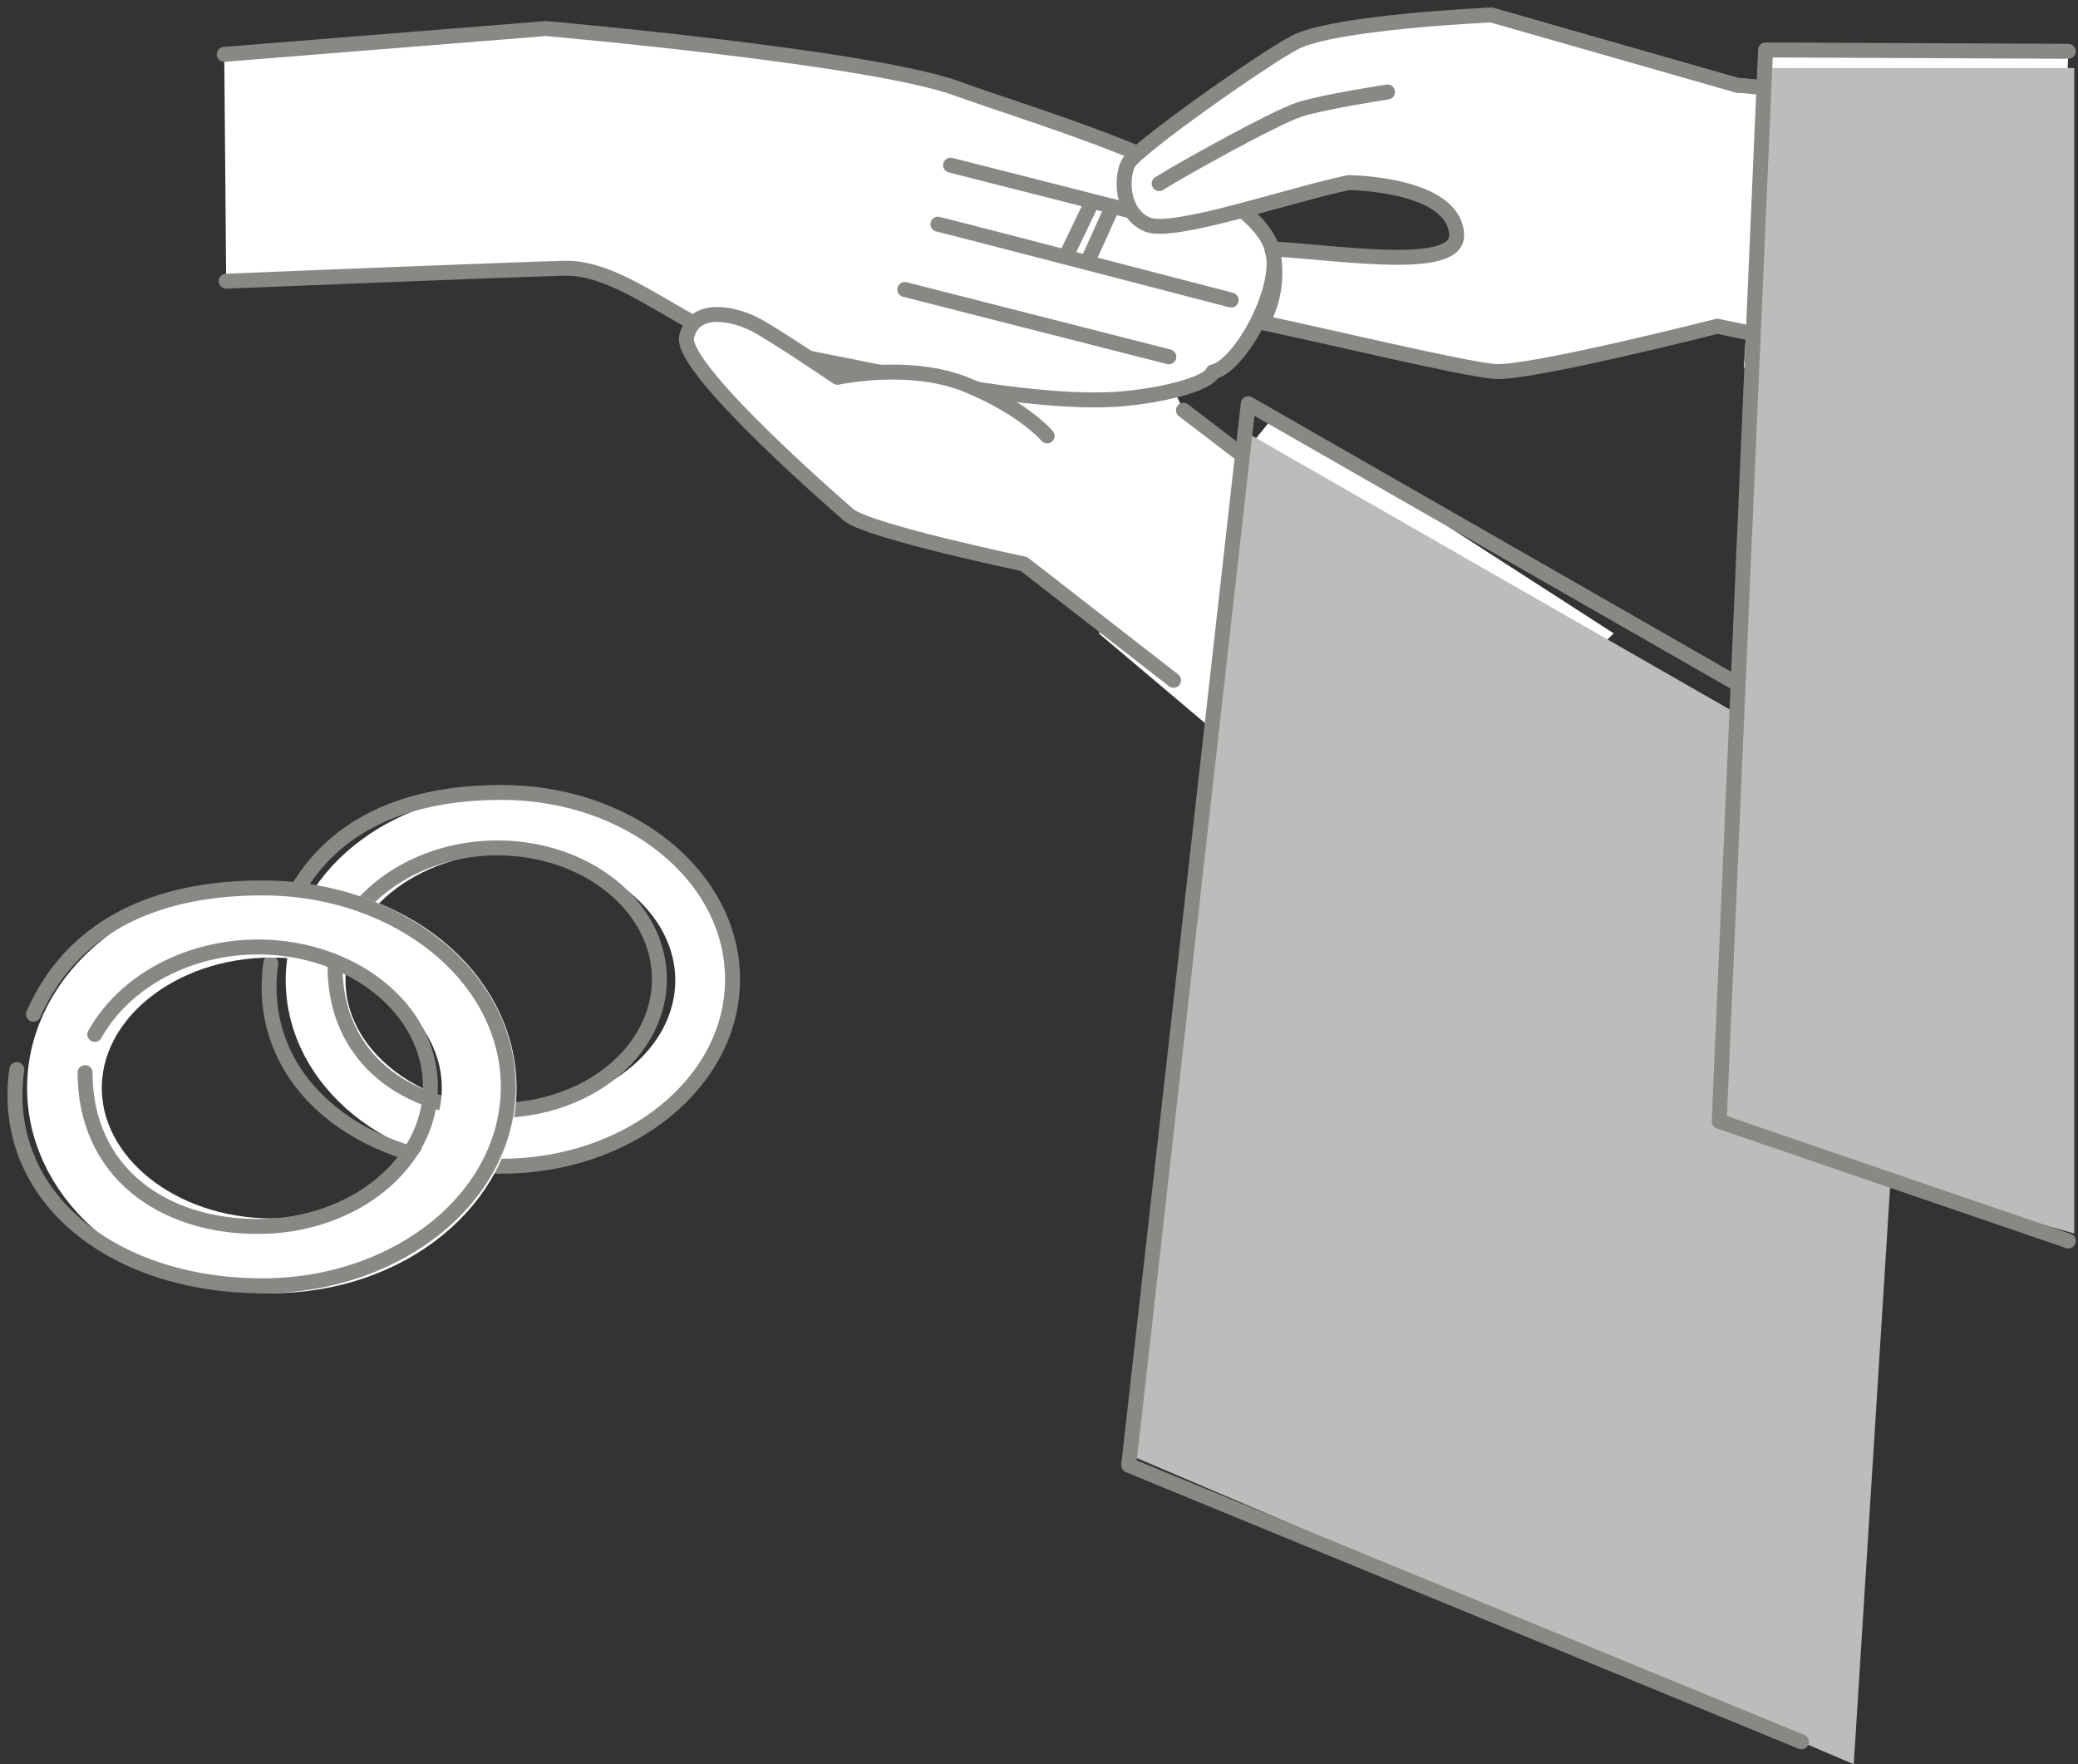 <svg width="139" height="118" viewBox="0 0 139 118" fill="none" xmlns="http://www.w3.org/2000/svg">
<rect x="0" y="0" width="139" height="118" fill="#333333" stroke="none"/>
<path d="M88.05 34.222L79.162 27.439C79.162 27.439 77.033 22.837 75.379 20.281C73.724 17.728 63.327 8.292 60.034 6.88C56.741 5.469 48.402 2.164 44.497 7.418C40.592 12.671 55.349 33.359 56.804 34.465C58.258 35.571 68.49 37.715 68.49 37.715L76.288 44.623L88.054 34.222H88.05Z" fill="white"/>
<path d="M107.942 42.361L85.281 27.753L73.5 42.361L92 58L107.942 42.361Z" fill="white"/>
<path d="M128 54.5L83.5 29L76 97.5L124 118L128 54.5Z" fill="#BCBCBA"/>
<path d="M15 3.635L36.52 1.91C36.52 1.91 58.243 3.807 64.041 5.928C69.84 8.049 84.541 12.224 85.212 17.235C85.882 22.245 81.507 26.334 74.489 26.715C67.468 27.095 55.408 24.045 50.919 23.363C46.43 22.68 41.906 17.827 37.739 17.941C33.575 18.054 15.129 18.807 15.129 18.807" fill="white"/>
<path d="M63.586 11.048L78.954 14.957" stroke="#898885" stroke-linecap="round" stroke-linejoin="round"/>
<path d="M62.74 14.996C62.944 15.024 82.354 20.069 82.354 20.069" stroke="#898885" stroke-linecap="round" stroke-linejoin="round"/>
<path d="M60.523 19.363L78.185 23.864" stroke="#898885" stroke-linecap="round" stroke-linejoin="round"/>
<path d="M73.02 13.565L71.311 17.129" stroke="#898885" stroke-linecap="round" stroke-linejoin="round"/>
<path d="M74.422 13.804L72.732 17.544" stroke="#898885" stroke-linecap="round" stroke-linejoin="round"/>
<path d="M15 3.635L36.52 1.91C36.52 1.91 58.243 3.807 64.041 5.928C69.84 8.049 84.804 12.197 85.212 17.235C85.443 20.069 82.73 24.586 81.142 24.868C80.793 25.781 77.12 26.569 74.489 26.715C67.468 27.095 55.408 24.045 50.919 23.363C46.43 22.68 41.906 17.827 37.739 17.941C33.575 18.054 15.129 18.807 15.129 18.807" stroke="#898885" stroke-linecap="round" stroke-linejoin="round"/>
<path d="M131.5 54.5L83.5 27L75.5 98L120.5 116.5" stroke="#898885" stroke-linecap="round" stroke-linejoin="round"/>
<path d="M79.162 27.44L83.012 30.38" stroke="#898885" stroke-linecap="round" stroke-linejoin="round"/>
<path d="M70.043 29.161C70.043 29.161 68.517 27.334 64.687 25.754C60.853 24.178 56.019 25.24 56.019 25.24C56.019 25.24 51.95 22.476 50.55 21.732C49.15 20.987 46.422 20.359 45.928 22.531C45.434 24.703 56.803 34.473 56.803 34.473L70.043 29.165V29.161Z" fill="white"/>
<path d="M78.5 45.5L68.49 37.719C68.49 37.719 58.258 35.575 56.803 34.469C56.803 34.469 45.434 24.699 45.928 22.527C46.422 20.355 49.15 20.983 50.55 21.728C51.95 22.473 56.019 25.236 56.019 25.236C56.019 25.236 60.857 24.174 64.687 25.75C68.521 27.326 70.043 29.157 70.043 29.157" stroke="#898885" stroke-linecap="round" stroke-linejoin="round"/>
<path d="M116.253 5.716L99.763 1C99.763 1 89.3 1.459 86.63 2.831C84.623 3.862 75.966 9.939 75.465 10.938C74.963 11.938 75.033 14.298 76.754 15.02C78.475 15.741 86.34 13.001 90.229 12.213C90.229 12.213 97.258 12.271 97.435 15.678C97.564 18.156 90.049 16.956 85.199 16.651C85.199 16.651 85.156 16.678 85.089 16.725C85.144 16.898 85.187 17.066 85.211 17.239C85.418 18.803 85.136 20.277 84.434 21.575C89.092 22.559 97.752 24.648 99.975 24.844C102.198 25.04 114.885 21.818 114.885 21.818L131.441 25.303L133.734 7.743C133.734 7.743 116.963 5.646 116.245 5.712L116.253 5.716Z" fill="white"/>
<path d="M77.539 12.279C78.735 11.503 85.309 7.833 86.948 7.316C88.587 6.798 92.817 6.151 92.817 6.151" stroke="#898885" stroke-linecap="round" stroke-linejoin="round"/>
<path d="M137.38 29.933L116.645 24.589L118.052 3.431H138.352L137.38 29.933Z" fill="white"/>
<path d="M138.746 82.5L114 75.5L118.446 4.552H138.746V82.5Z" fill="#BCBCBA"/>
<path d="M138.353 83L115 75L118.1 3.341L138.353 3.431" stroke="#898885" stroke-linecap="round" stroke-linejoin="round"/>
<path d="M117.892 5.854C116.978 5.759 116.378 5.705 116.253 5.716L99.763 1C99.763 1 89.3 1.459 86.63 2.831C84.623 3.862 75.966 9.939 75.465 10.938C74.963 11.938 75.033 14.298 76.754 15.02C78.475 15.741 86.34 13.001 90.229 12.213C90.229 12.213 97.258 12.271 97.435 15.678C97.564 18.156 90.049 16.956 85.199 16.651C85.199 16.651 85.156 16.678 85.089 16.725C85.144 16.898 85.187 17.066 85.211 17.239C85.418 18.803 85.136 20.277 84.434 21.575C89.092 22.559 97.752 24.648 99.975 24.844C102.198 25.04 114.885 21.818 114.885 21.818L116.798 22.221" stroke="#898885" stroke-linecap="round" stroke-linejoin="round"/>
<path d="M34.141 76.113C41.337 76.113 47.17 71.393 47.17 65.57C47.17 59.748 41.337 55.027 34.141 55.027C26.945 55.027 21.111 59.748 21.111 65.57C21.111 71.393 26.945 76.113 34.141 76.113Z" stroke="white" stroke-width="4" stroke-miterlimit="10"/>
<path d="M23.016 62.203C24.977 58.721 29.073 56.711 33.257 56.711C39.249 56.711 44.107 60.643 44.107 65.491C44.107 70.34 39.249 74.271 33.257 74.271C27.265 74.271 22.406 70.842 22.406 64.601" stroke="#898885" stroke-linecap="round" stroke-linejoin="round"/>
<path d="M19.161 60.934C21.547 55.521 26.645 53 33.552 53C42.082 53 49 58.598 49 65.5C49 72.402 42.082 78 33.552 78C23.922 77.991 17.015 72.208 18.115 64.416" stroke="#898885" stroke-linecap="round" stroke-linejoin="round"/>
<path d="M18.183 83.992C25.843 83.992 32.052 78.967 32.052 72.769C32.052 66.57 25.843 61.545 18.183 61.545C10.522 61.545 4.312 66.57 4.312 72.769C4.312 78.967 10.522 83.992 18.183 83.992Z" stroke="white" stroke-width="5" stroke-miterlimit="10"/>
<path d="M6.341 69.184C8.428 65.477 12.789 63.338 17.242 63.338C23.62 63.338 28.793 67.523 28.793 72.684C28.793 77.846 23.62 82.031 17.242 82.031C10.864 82.031 5.691 78.38 5.691 71.737" stroke="#898885" stroke-linecap="round" stroke-linejoin="round"/>
<path d="M2.236 67.833C4.776 62.071 10.203 59.387 17.555 59.387C26.636 59.387 34 65.346 34 72.694C34 80.041 26.636 86 17.555 86C7.304 85.991 -0.049 79.835 1.123 71.539" stroke="#898885" stroke-linecap="round" stroke-linejoin="round"/>
</svg>

